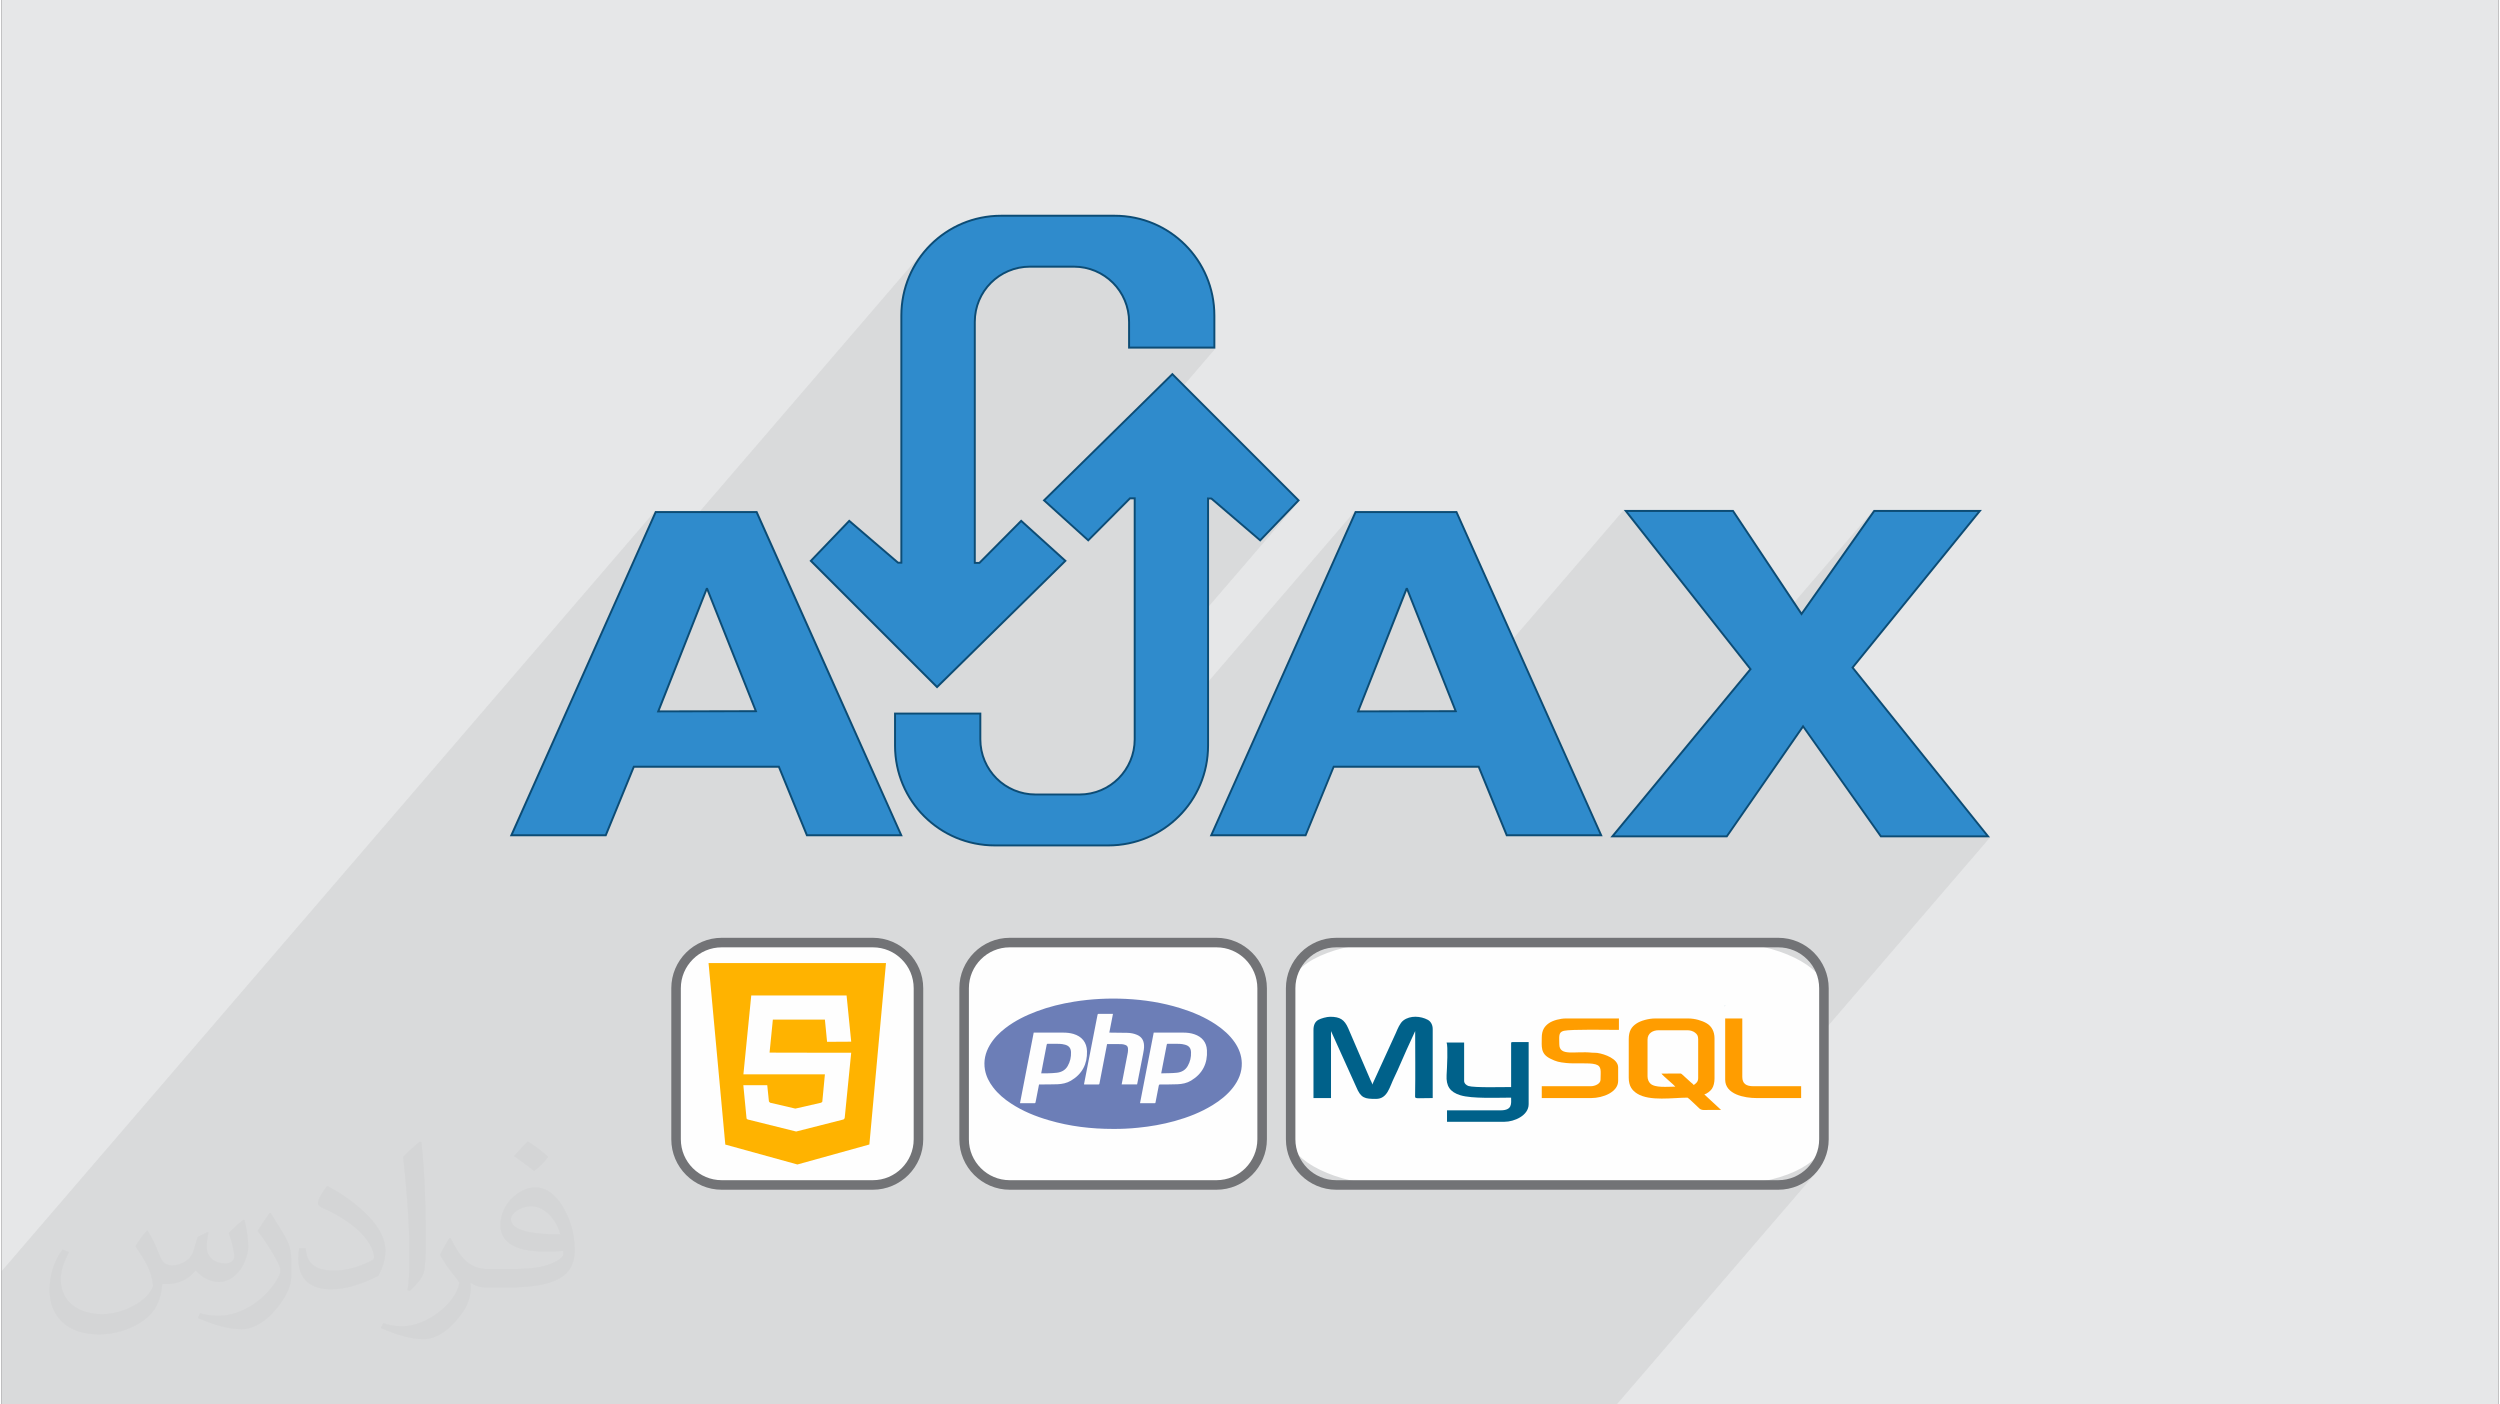 <?xml version="1.0" encoding="UTF-8"?>
<!DOCTYPE svg PUBLIC "-//W3C//DTD SVG 1.0//EN" "http://www.w3.org/TR/2001/REC-SVG-20010904/DTD/svg10.dtd">
<!-- Creator: CorelDRAW 2017 -->
<svg xmlns="http://www.w3.org/2000/svg" xml:space="preserve" width="356px" height="200px" version="1.0" shape-rendering="geometricPrecision" text-rendering="geometricPrecision" image-rendering="optimizeQuality" fill-rule="evenodd" clip-rule="evenodd"
viewBox="0 0 35600 20025"
 xmlns:xlink="http://www.w3.org/1999/xlink">
 <rect x="0" y="0" width="35600" height="20025" fill="#333333" stroke="none"/>
 <g id="Layer_x0020_1">
  <g id="_2002918936544">
   <path fill="#E6E7E8" d="M0 0l35600 0 0 20025 -35600 0 0 -20025z"/>
   <path fill="#373435" fill-opacity="0.031" d="M2082 17547c68,104 112,203 155,312 32,64 49,183 199,183 44,0 107,-14 163,-45 63,-33 111,-83 136,-159l60 -202 146 -72 10 10c-20,77 -25,149 -25,206 0,170 146,234 262,234 68,0 129,-34 129,-95 0,-81 -34,-217 -78,-339 68,-68 136,-136 214,-191l12 6c34,144 53,287 53,381 0,93 -41,196 -75,264 -70,132 -194,238 -344,238 -114,0 -241,-58 -328,-163l-5 0c-82,101 -209,193 -412,193l-63 0c-10,134 -39,229 -83,314 -121,237 -480,404 -818,404 -470,0 -706,-272 -706,-633 0,-223 73,-431 185,-578l92 38c-70,134 -117,262 -117,385 0,338 275,499 592,499 294,0 658,-187 724,-404 -25,-237 -114,-348 -250,-565 41,-72 94,-144 160,-221l12 0 0 0zm5421 -1274c99,62 196,136 291,221 -53,74 -119,142 -201,202 -95,-77 -190,-143 -287,-213 66,-74 131,-146 197,-210l0 0zm51 926c-160,0 -291,105 -291,183 0,168 320,219 703,217 -48,-196 -216,-400 -412,-400zm-359 895c208,0 390,-6 529,-41 155,-39 286,-118 286,-171 0,-15 0,-31 -5,-46 -87,8 -187,8 -274,8 -282,0 -498,-64 -583,-222 -21,-44 -36,-93 -36,-149 0,-152 66,-303 182,-406 97,-85 204,-138 313,-138 197,0 354,158 464,408 60,136 101,293 101,491 0,132 -36,243 -118,326 -153,148 -435,204 -867,204l-196 0 0 0 -51 0c-107,0 -184,-19 -245,-66l-10 0c3,25 5,50 5,72 0,97 -32,221 -97,320 -192,287 -400,410 -580,410 -182,0 -405,-70 -606,-161l36 -70c65,27 155,46 279,46 325,0 752,-314 805,-619 -12,-25 -34,-58 -65,-93 -95,-113 -155,-208 -211,-307 48,-95 92,-171 133,-239l17 -2c139,282 265,445 546,445l44 0 0 0 204 0 0 0zm-1408 299c24,-130 26,-276 26,-413l0 -202c0,-377 -48,-926 -87,-1282 68,-75 163,-161 238,-219l22 6c51,450 63,972 63,1452 0,126 -5,250 -17,340 -7,114 -73,201 -214,332l-31 -14 0 0zm-1449 -596c7,177 94,318 398,318 189,0 349,-50 526,-135 32,-14 49,-33 49,-49 0,-111 -85,-258 -228,-392 -139,-126 -323,-237 -495,-311 -59,-25 -78,-52 -78,-77 0,-51 68,-158 124,-235l19 -2c197,103 417,256 580,427 148,157 240,316 240,489 0,128 -39,250 -102,361 -216,109 -446,192 -674,192 -277,0 -466,-130 -466,-436 0,-33 0,-84 12,-150l95 0 0 0zm-501 -503l172 278c63,103 122,215 122,392l0 227c0,183 -117,379 -306,573 -148,132 -279,188 -400,188 -180,0 -386,-56 -624,-159l27 -70c75,21 162,37 269,37 342,-2 692,-252 852,-557 19,-35 26,-68 26,-90 0,-36 -19,-75 -34,-110 -87,-165 -184,-315 -291,-453 56,-89 112,-174 173,-258l14 2z"/>
   <path fill="#373435" fill-opacity="0.078" d="M6145 20025l0 0 7 0 128 0 19 0 136 0 95 0 97 0 36 0 283 0 14 0 61 0 96 0 26 0 57 0 99 0 12 0 12 0 2 0 11 0 17 0 18 0 20 0 20 0 19 0 89 0 116 0 32 0 26 0 290 0 6 0 2 0 5 0 7 0 14 0 219 0 16 0 21 0 53 0 19 0 22 0 21 0 29 0 87 0 7 0 1 0 42 0 135 0 226 0 12 0 12 0 247 0 372 0 5 0 19 0 13 0 5 0 70 0 4 0 26 0 90 0 148 0 2 0 0 0 74 0 13 0 4 0 9 0 24 0 52 0 3 0 39 0 95 0 8 0 9 0 10 0 77 0 49 0 81 0 9 0 46 0 123 0 88 0 73 0 5 0 15 0 2 0 21 0 18 0 17 0 23 0 112 0 3 0 10 0 1 0 3 0 3 0 8 0 58 0 5 0 3 0 22 0 21 0 22 0 80 0 35 0 32 0 4 0 101 0 59 0 9 0 32 0 45 0 18 0 3 0 9 0 12 0 57 0 25 0 6 0 17 0 2 0 125 0 75 0 66 0 37 0 118 0 34 0 4 0 3 0 1 0 29 0 11 0 20 0 1 0 107 0 86 0 77 0 5 0 43 0 12 0 44 0 16 0 91 0 6 0 8 0 5 0 72 0 142 0 9 0 34 0 48 0 67 0 20 0 49 0 32 0 3 0 3 0 98 0 152 0 175 0 2 0 376 0 11 0 52 0 0 0 78 0 187 0 103 0 3 0 2 0 87 0 15 0 102 0 148 0 2 0 87 0 89 0 2 0 44 0 135 0 2 0 76 0 4 0 176 0 84 0 39 0 40 0 5 0 61 0 25 0 13 0 6 0 19 0 20 0 29 0 7 0 26 0 17 0 17 0 42 0 18 0 12 0 6 0 13 0 21 0 11 0 10 0 8 0 18 0 144 0 115 0 117 0 19 0 232 0 238 0 116 0 8 0 78 0 10 0 233 0 20 0 21 0 3 0 12 0 7 0 68 0 0 0 109 0 43 0 17 0 3 0 19 0 15 0 97 0 28 0 65 0 200 0 34 0 58 0 178 0 36 0 75 0 29 0 157 0 15 0 117 0 80 0 9 0 71 0 35 0 44 0 86 0 54 0 176 0 134 0 126 0 37 0 25 0 47 0 7 0 103 0 35 0 5 0 4 0 7 0 6 0 74 0 14 0 31 0 119 0 53 0 70 0 12 0 205 0 50 0 39 0 1 0 69 0 217 0 103 0 170 0 243 0 41 0 41 0 356 0 145 0 681 0 117 0 148 0 2 0 87 0 89 0 2 0 2858 -3324 -46 51 -51 46 -56 42 -59 36 -51 25 169 -197 79 -96 61 -111 38 -122 13 -130 0 -1550 2369 -2756 -41 0 12 -14 -41 0 12 -14 -1492 0 -1117 -1579 -1357 1579 -1331 0 629 -762 2037 -2370 1044 -1480 -96 111 88 -125 -94 110 87 -124 -1840 2140 -1665 -2112 -9 11 -20 -25 -9 11 -20 -25 -2407 2801 -12 -29 -44 -111 -44 -110 -44 -111 -44 -111 -44 -111 -44 -110 -45 -111 -44 -111 -44 -111 -44 -110 -44 -111 -44 -111 -44 -110 -44 -111 -44 -111 -27 0 -2465 2868 1757 -3935 -32 37 23 -51 -32 37 23 -51 -4087 4753 -72 0 850 -989 46 -61 40 -66 34 -71 27 -73 20 -77 12 -80 4 -82 0 -683 2342 -2724 -185 193 165 -193 -185 193 166 -193 -529 551 -686 -588 -9 -3 -61 -1 -1018 1185 0 -1187 -87 0 -590 594 -292 -265 2105 -2450 -26 0 12 -14 0 -456 -7 -146 -22 -142 -34 -137 -48 -130 -60 -125 -71 -117 -82 -110 -92 -101 -101 -92 -109 -81 -118 -72 -124 -59 -131 -48 -137 -35 -141 -22 -146 -7 -1616 0 -146 7 -142 22 -137 35 -130 48 -125 59 -117 72 -110 81 -101 92 -91 101 -109 126 15 -24 83 -111 -4456 5183 648 -1452 -32 37 23 -51 -31 37 22 -51 -9317 10838 0 25 0 25 0 698 0 21 0 22 0 491 0 33 0 216 0 369 35 0 18 0 8 0 24 0 189 0 9 0 9 0 10 0 34 0 3 0 19 0 16 0 2 0 231 0 98 0 24 0 417 0 9 0 22 0 2 0 19 0 1 0 19 0 1 0 37 0 43 0 32 0 24 0 261 0 22 0 21 0 437 0 3 0 126 0 32 0 33 0 175 0 21 0 26 0 26 0 255 0 28 0 299 0 4 0 139 0 3 0 2 0 292 0 67 0 81 0 54 0 20 0 20 0 144 0 273 0 26 0 26 0 26 0 14 0 1 0 27 0 26 0 33 0 49 0 56 0 2 0 3 0 20 0 34 0 20 0 67 0 14 0 6 0 8 0 130 0 20 0 20 0 38 0 17 0 17 0 46 0 18 0 17 0 47 0 2 0 2 0 624 0 142 0 34 0 34 0 59 0 3 0 124 0 27 0 26 0 9 0 12 0z"/>
   <g>
    <g>
     <path id="path3338" fill="#2F8BCC" d="M14253 3076c-789,0 -1424,635 -1424,1424l0 3523 -47 0 -696 -596 -547 570 1799 1799 1830 -1799 -630 -570 -596 599 -66 -1 0 -3435c0,-437 351,-788 787,-788l626 0c436,0 787,351 787,788l0 366 1216 0 0 -456c0,-789 -635,-1424 -1423,-1424l-1616 0zm2440 2259l-1829 1799 629 570 596 -599 67 0 0 3436c0,436 -351,787 -788,787l-625 0c-436,0 -787,-351 -787,-787l0 -367 -1217 0 0 457c0,788 635,1423 1424,1423l1616 0c788,0 1423,-635 1423,-1423l0 -3524 47 1 696 596 547 -570 -1799 -1799zm6465 1950l1778 2255 -1969 2385 1631 0 1087 -1569 1110 1569 1528 0 -1932 -2407 1815 -2233 -1507 0 -1035 1469 -978 -1469 -1528 0zm-13832 16l-2057 4608 1346 0 400 -977 2067 0 400 977 1346 0 -2063 -4608 -1439 0zm9979 0l-2058 4608 1346 0 400 -977 2068 0 400 977 1345 0 -2062 -4608 -1439 0zm-9248 1086l349 877 349 876 -696 1 -696 2 347 -878 347 -878zm9979 0l349 877 349 876 -696 1 -696 2 347 -878 347 -878z"/>
     <path fill="#0C4C75" fill-rule="nonzero" d="M14253 3090c-391,0 -743,157 -998,412 -255,255 -412,607 -412,998l0 3537 -61 0 -9 -3 -686 -588 -528 550 1779 1780 1809 -1779 -609 -551 -590 594 -86 -1 0 -3449c0,-222 89,-423 234,-568 145,-144 345,-234 567,-234l626 0c222,0 422,90 567,234 145,145 234,346 234,568l0 352 1188 0 0 -442c0,-391 -157,-743 -412,-998 -254,-255 -607,-412 -997,-412l-1616 0zm-1018 392c260,-260 619,-420 1018,-420l1616 0c398,0 757,160 1017,420 260,260 420,619 420,1018l0 470 -1244 0 0 -380c0,-215 -86,-408 -226,-548 -140,-139 -333,-226 -547,-226l-626 0c-214,0 -408,87 -547,226 -140,140 -226,333 -226,548l0 3422 46 0 601 -605 651 589c-617,607 -1233,1213 -1850,1820 -605,-607 -1212,-1214 -1819,-1819l566 -590 702 602 28 0 0 -3509c0,-399 160,-758 420,-1018zm3458 1872l-1809 1780 609 551 590 -594 87 0 0 3450c0,222 -90,422 -234,567 -145,145 -346,234 -568,234l-625 0c-222,0 -423,-89 -567,-234 -145,-145 -235,-345 -235,-567l0 -353 -1188 0 0 443c0,390 157,743 412,997 255,255 607,412 998,412l1616 0c390,0 743,-157 997,-412 255,-254 412,-607 412,-997l0 -3538 61 1 9 3 686 588 529 -551 -1780 -1780zm-1839 1770l1839 -1809c607,605 1213,1212 1819,1819l-566 589 -702 -601 -28 -1 0 3510c0,398 -160,758 -420,1017 -260,260 -619,420 -1017,420l-1616 0c-399,0 -758,-160 -1018,-420 -260,-259 -420,-619 -420,-1017l0 -471 1244 0 0 381c0,214 87,407 226,547 140,140 334,226 548,226l625 0c215,0 408,-86 548,-226 139,-140 226,-333 226,-547l0 -3422 -47 0 -601 604c-217,-196 -433,-393 -651,-589l11 -10zm8333 175l1767 2242 -1957 2370 1594 0 1094 -1579 1117 1579 1492 0 -1921 -2393 1803 -2219 -1469 0 -1044 1480 -984 -1480 -1492 0zm1731 2241l-1789 -2269 1565 0 970 1458 1028 -1458 1543 0 -1826 2247 1943 2421 -1564 0 -1102 -1559 -1081 1559 -1668 0 1981 -2399zm-15583 -2225l-2044 4580 1314 0 400 -977 2087 0 400 977 1314 0 -2050 -4580 -1421 0zm-2079 4588l2061 -4616 1458 0c691,1545 1384,3090 2074,4636l-1376 0 -400 -977 -2049 0 -400 977 -1377 0 9 -20zm12058 -4588l-2045 4580 1315 0 400 -977 2086 0 400 977 1315 0 -2050 -4580 -1421 0zm-2079 4588l2061 -4616 1457 0c692,1545 1384,3090 2075,4636l-1377 0 -400 -977 -2049 0 -400 977 -1376 0 9 -20zm-7165 -3521c235,591 471,1181 706,1772 -478,1 -956,2 -1434,3l702 -1775 26 0zm323 887l-336 -844 -673 1704 1351 -3 -342 -857zm9656 -887c235,591 470,1181 705,1772 -478,1 -955,2 -1433,3 234,-591 468,-1183 701,-1775l27 0zm323 887l-336 -844 -674 1704 1351 -3 -341 -857z"/>
    </g>
    <g>
     <rect fill="#FEFEFE" x="9617" y="13439" width="3456" height="3456" rx="651" ry="651"/>
     <path fill="#727376" fill-rule="nonzero" d="M10268 13371l2155 0c197,0 377,81 507,211 130,131 211,310 211,508l0 2154c0,198 -81,377 -211,508 -130,130 -310,211 -507,211l-2155 0c-198,0 -378,-81 -508,-211 -130,-130 -211,-310 -211,-508l0 -2154c0,-198 81,-378 211,-508 131,-130 310,-211 508,-211zm2155 136l-2155 0c-161,0 -307,65 -412,171 -106,106 -171,251 -171,412l0 2154c0,161 65,306 171,412 106,106 251,171 412,171l2155 0c160,0 305,-65 411,-171 106,-106 171,-251 171,-412l0 -2154c0,-161 -65,-307 -171,-412 -105,-106 -251,-171 -411,-171z"/>
     <rect fill="#FEFEFE" x="13724" y="13439" width="4249" height="3456" rx="800" ry="651"/>
     <path fill="#727376" fill-rule="nonzero" d="M14374 13371l2948 0c198,0 377,81 507,211 131,130 212,310 212,508l0 2154c0,198 -81,378 -211,508 -131,130 -310,211 -508,211l-2948 0c-197,0 -377,-81 -507,-211 -130,-130 -211,-310 -211,-508l0 -2154c0,-198 81,-378 211,-508 130,-130 310,-211 507,-211zm2948 136l-2948 0c-160,0 -306,65 -411,171 -106,106 -171,251 -171,412l0 2154c0,161 65,306 171,412 105,106 251,171 411,171l2948 0c160,0 306,-65 412,-171 105,-106 171,-251 171,-412l0 -2154c0,-161 -66,-306 -171,-412 -106,-106 -252,-171 -412,-171z"/>
     <rect fill="#FEFEFE" x="18379" y="13439" width="7604" height="3456" rx="1431" ry="651"/>
     <path fill="#727376" fill-rule="nonzero" d="M19030 13371l6302 0c198,0 378,81 508,211 130,131 211,310 211,508l0 2154c0,198 -81,377 -211,508 -130,130 -310,211 -508,211l-6302 0c-197,0 -377,-81 -507,-211 -130,-131 -211,-310 -211,-508l0 -2154c0,-198 81,-377 211,-508 130,-130 310,-211 507,-211zm6302 136l-6302 0c-160,0 -306,65 -412,171 -105,105 -171,251 -171,412l0 2154c0,161 66,306 171,412 106,106 252,171 412,171l6302 0c160,0 306,-65 412,-171 106,-106 171,-251 171,-412l0 -2154c0,-161 -65,-307 -171,-412 -106,-106 -252,-171 -412,-171z"/>
     <g>
      <path fill="#00618A" d="M18705 14684l0 972 250 0 0 -955 359 795c67,163 123,172 282,172 166,0 193,-171 262,-309 58,-118 118,-268 176,-394l121 -264c0,293 4,617 -1,909 -1,65 -15,46 251,46l0 -984c0,-62 -29,-110 -71,-132 -99,-53 -249,-66 -348,10 -48,36 -82,120 -107,179l-336 735c-1,-22 -16,-45 -26,-67 -9,-24 -18,-42 -28,-65l-289 -672c-54,-123 -117,-163 -257,-163 -51,0 -132,24 -167,43 -47,25 -71,73 -71,144l0 0z"/>
      <path fill="#FF9D00" d="M23864 15493c-111,0 -291,21 -357,-45 -22,-22 -39,-58 -39,-101l0 -524c0,-95 80,-134 158,-134l413 0c41,0 82,15 106,34 29,24 45,43 45,94l0 554c0,54 -32,77 -64,99 -12,-19 -22,-21 -39,-37l-122 -111c-25,-21 -17,-16 -60,-16l-239 1c22,33 182,163 198,186l0 0zm-664 -676l0 548c0,119 47,182 121,228 179,112 511,57 718,57 9,0 146,135 170,156 33,29 81,19 145,19 54,0 108,0 162,0l-178 -165c-9,-7 -57,-52 -60,-56 37,-9 87,-50 107,-79 25,-36 38,-91 38,-149l0 -570c0,-53 -11,-96 -31,-132 -19,-36 -48,-65 -83,-85 -65,-38 -165,-68 -264,-68l-466 0c-96,0 -209,32 -267,71 -72,47 -112,107 -112,225l0 0z"/>
      <path fill="#00618A" d="M21523 14876l0 623c-110,0 -528,11 -608,-15 -30,-10 -62,-37 -62,-72l0 -548 -250 0c22,47 6,366 0,466 -8,153 46,240 197,286 166,51 527,34 723,34 0,82 21,181 -151,181l-763 0 0 163 821 0c133,0 343,-86 343,-251l0 -885 -232 0c-14,0 -18,4 -18,18l0 0z"/>
      <path fill="#FF9D00" d="M21960 14794c0,129 -20,229 120,299 89,45 128,52 228,63 130,14 322,-8 419,19 93,27 71,99 71,219 0,58 -79,93 -139,93l-699 0 0 169 704 0c168,0 385,-85 385,-244l0 -193c0,-123 -191,-191 -299,-207 -25,-4 -48,0 -73,-3 -241,-27 -467,58 -467,-121 0,-108 -17,-172 66,-191 101,-24 647,-13 784,-13l0 -163 -756 0c-79,0 -182,26 -242,67 -63,44 -102,101 -102,206l0 0z"/>
      <path fill="#FF9D00" d="M24575 15394c0,209 274,262 448,262l635 0 0 -169 -682 0c-104,0 -157,-38 -157,-134l0 -832 -244 0 0 873z"/>
      <path fill="#00618A" d="M24569 14340l0 6 7 -5 -7 -1z"/>
     </g>
     <g>
      <path fill="#6C7EB7" fill-rule="nonzero" d="M17581 14860c-71,-103 -164,-183 -266,-252 -158,-106 -332,-179 -513,-235 -251,-78 -509,-118 -771,-131 -247,-12 -492,0 -736,39 -183,29 -362,73 -535,138 -159,60 -310,134 -446,238 -89,69 -167,147 -224,244 -64,109 -91,226 -69,351 17,94 59,177 117,252 71,93 159,167 256,230 166,109 348,183 538,238 299,88 605,124 916,124 119,1 237,-5 355,-17 176,-17 351,-48 522,-95 190,-53 372,-123 541,-227 111,-68 213,-149 293,-253 79,-103 127,-216 124,-348 -3,-110 -41,-207 -102,-296l0 0zm-2334 548l0 0c-59,35 -125,48 -192,51 -82,3 -163,2 -245,3 -6,0 -12,0 -18,0 -15,73 -28,144 -42,216 -3,14 -6,29 -9,43 -1,3 -6,8 -9,8 -69,0 -138,0 -208,0 -1,0 -2,-1 -3,-2 65,-334 130,-668 195,-1004 5,0 10,0 15,0 137,0 274,0 411,0 47,0 93,5 139,18 120,35 192,120 195,247 5,183 -69,326 -229,420l0 0zm946 40l0 0c0,5 -2,9 -3,13 -73,0 -145,0 -220,0 4,-19 7,-37 11,-56 26,-133 52,-266 77,-399 4,-19 3,-40 2,-60 -2,-24 -16,-41 -39,-48 -17,-6 -36,-11 -54,-11 -67,-2 -133,-1 -200,-1 -1,0 -2,0 -5,1 -9,50 -19,100 -29,150 -27,138 -53,276 -80,414 -2,7 -4,11 -12,11 -67,0 -134,0 -200,0 -2,0 -4,-1 -8,-2 6,-29 12,-59 17,-88 54,-274 107,-547 160,-821 6,-29 11,-57 17,-86 1,-3 6,-9 9,-9 69,0 138,0 210,0 -17,89 -34,177 -52,267 6,0 11,0 16,0 80,1 161,1 241,3 48,1 95,10 139,29 65,28 95,78 99,147 3,43 -6,85 -14,128 -27,139 -54,279 -82,418zm767 -41l0 0c-59,36 -126,49 -194,52 -82,3 -164,3 -245,3 -15,0 -19,4 -22,18 -15,79 -31,158 -46,237 -1,8 -2,12 -12,12 -68,0 -136,0 -204,0 -1,0 -2,-1 -5,-1 65,-335 130,-669 195,-1005 6,0 11,0 16,0 136,0 273,0 410,0 52,0 103,6 153,23 109,37 174,113 180,228 11,188 -63,335 -226,433l0 0z"/>
      <path fill="#6C7EB7" fill-rule="nonzero" d="M15163 14895c-26,-7 -52,-11 -78,-12 -56,-2 -111,0 -167,-1 -12,0 -15,4 -17,14 -17,91 -35,183 -53,274 -8,43 -17,87 -25,133 32,0 62,1 92,0 44,-2 88,-2 131,-8 65,-8 120,-36 154,-95 36,-62 51,-129 48,-200 -3,-57 -30,-90 -85,-105z"/>
      <path fill="#6C7EB7" fill-rule="nonzero" d="M16872 14895c-25,-7 -51,-11 -76,-12 -56,-2 -112,0 -168,-1 -11,0 -13,4 -15,14 -20,101 -39,202 -59,303 -7,34 -13,68 -20,104 11,0 20,0 29,0 64,-2 130,-1 194,-8 66,-7 122,-37 156,-98 34,-60 49,-125 46,-194 -2,-60 -29,-93 -87,-108l0 0z"/>
     </g>
     <path fill="#FFB300" fill-rule="nonzero" d="M10080 13731l239 2588 1028 284 1026 -285 237 -2587 -2530 0zm917 806l-47 471 395 1 769 1 -93 933 -16 18 -660 168 -16 4 -692 -172 -15 -13 -46 -475 341 0 24 232 16 17 360 84 28 -6 341 -78 16 -14 37 -390 -394 0 -768 0 112 -1125 656 0 703 0 66 659 -344 2 -31 -317 -394 0 -348 0z"/>
    </g>
   </g>
  </g>
 </g>
</svg>
